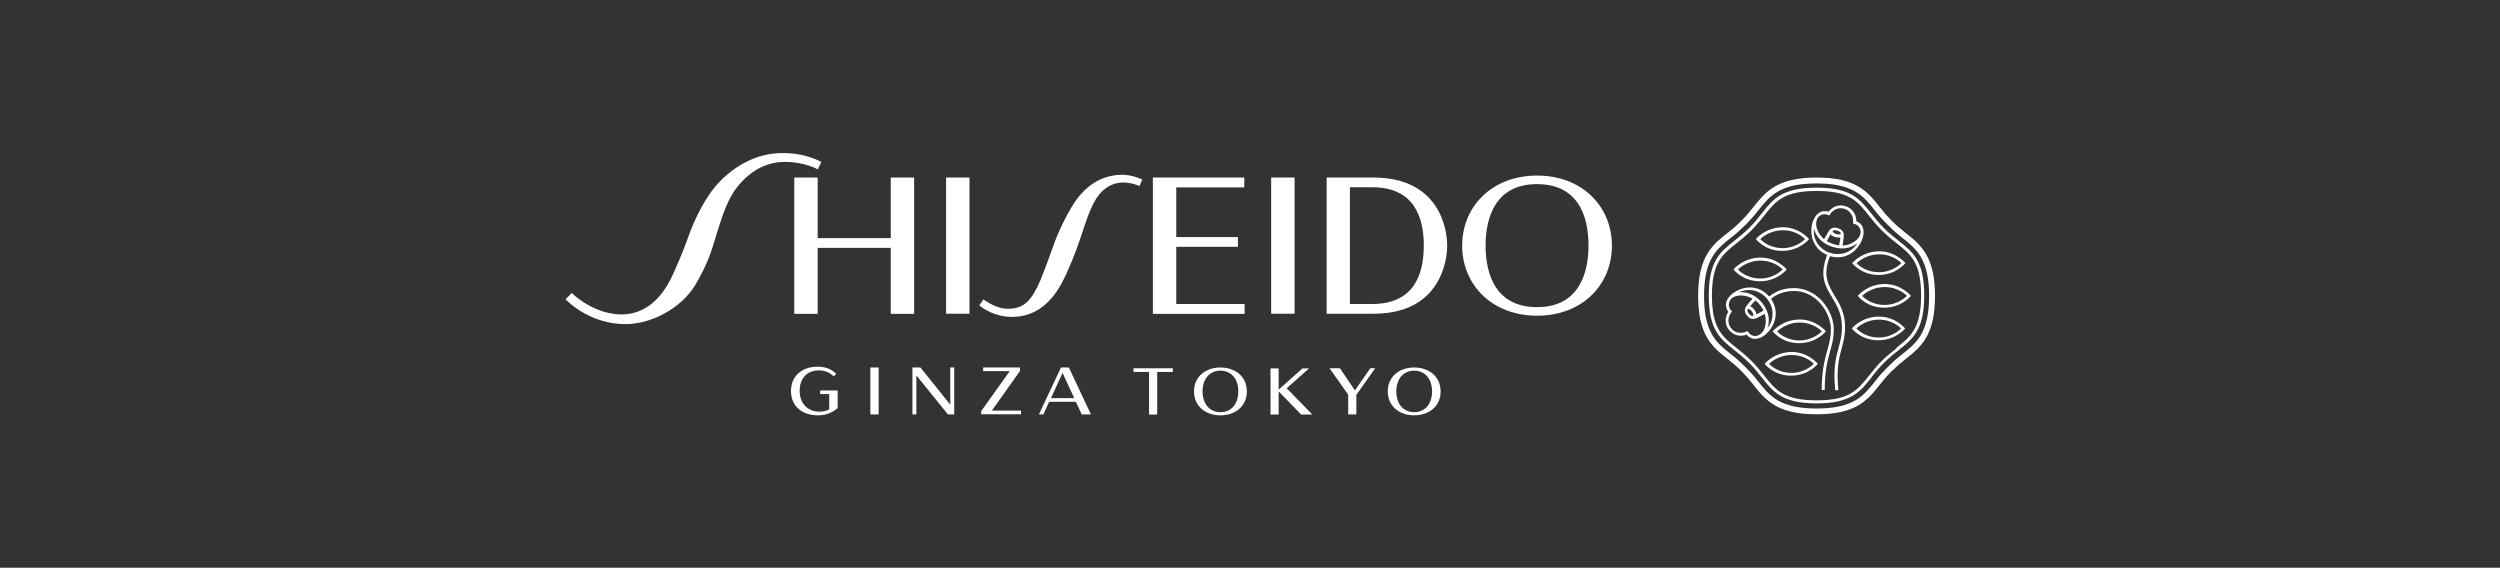 <svg width="251" height="57" viewBox="0 0 251 57" fill="none" xmlns="http://www.w3.org/2000/svg">
<rect x="0" y="0" width="251" height="57" fill="#333333" stroke="none"/>
<path d="M114.402 18.683L114.692 18.023C114.692 18.023 113.663 17.521 112.58 17.547C110.126 17.6 108.568 19.145 107.592 20.781C107.037 21.718 106.325 23.091 105.889 24.318C105.48 25.466 104.754 27.446 104.464 28.119C103.579 30.165 102.814 31.062 101.045 30.996C99.924 30.957 98.736 30.059 98.736 30.059L98.327 30.653C98.643 30.957 99.858 31.788 101.507 31.814C103.54 31.854 105.005 30.811 106.034 29.346C106.773 28.291 107.446 26.694 108.054 25.097C108.634 23.566 109.136 21.652 109.809 20.372C110.482 19.078 111.511 18.326 112.765 18.326C113.702 18.326 114.402 18.683 114.402 18.683Z" fill="white"/>
<path d="M82.463 16.267C82.463 16.267 80.905 15.304 78.345 15.37C75.23 15.436 72.59 17.468 71.205 19.541C70.188 21.058 69.542 22.523 69.001 24.067C68.644 25.084 68.024 26.535 67.536 27.604C66.533 29.822 64.804 31.709 62.098 31.564C59.34 31.392 57.4 29.413 57.4 29.413L56.779 30.059C58.02 31.273 60.052 32.461 62.56 32.54C65.279 32.633 68.394 30.983 69.832 28.568C70.268 27.842 71.073 26.364 71.561 24.754C72.195 22.695 72.617 21.203 73.303 19.884C73.963 18.603 75.797 16.267 78.754 16.254C80.786 16.241 82.106 17.006 82.106 17.006L82.463 16.267Z" fill="white"/>
<path d="M124.96 30.521H118.097V24.78H124.287V23.803H118.097V18.815H124.92L124.933 17.825H115.748V31.511H124.96V30.521Z" fill="white"/>
<path d="M97.337 17.825H94.987V31.498H97.337V17.825Z" fill="white"/>
<path d="M129.975 17.825H127.626V31.498H129.975V17.825Z" fill="white"/>
<path d="M91.78 31.511V17.825H89.431V23.909H82.093V17.825H79.744V31.511H82.093V24.886H89.431V31.511H91.78Z" fill="white"/>
<path d="M137.775 30.521H135.531V18.802H137.775C142.012 18.802 142.949 21.85 142.949 24.661C142.949 27.736 141.827 30.521 137.775 30.521ZM137.881 17.825H133.195V31.498C133.195 31.498 137.524 31.498 137.894 31.498C144.77 31.498 145.298 25.928 145.298 24.661C145.298 22.998 144.519 17.825 137.881 17.825Z" fill="white"/>
<path d="M154.312 30.838C149.613 30.838 149.152 26.601 149.152 24.661C149.152 22.84 149.561 18.485 154.312 18.485C159.063 18.485 159.485 22.721 159.485 24.661C159.485 26.483 159.076 30.838 154.325 30.838M154.325 17.627C149.825 17.627 146.802 20.702 146.802 24.661C146.802 28.621 149.825 31.696 154.325 31.696C158.826 31.696 161.835 28.634 161.835 24.661C161.835 20.689 158.812 17.627 154.325 17.627Z" fill="white"/>
<path d="M84.099 40.987C83.69 41.317 83.056 41.7 82.146 41.7C80.562 41.7 79.414 40.816 79.414 39.258C79.414 37.82 80.443 36.816 82.093 36.816C83.03 36.816 83.611 37.173 83.954 37.529L83.703 37.793C83.347 37.437 82.885 37.186 82.212 37.186C81.05 37.186 80.285 37.965 80.285 39.245C80.285 40.525 81.116 41.33 82.264 41.33C82.647 41.33 83.017 41.238 83.254 41.106V39.562H82.344V39.205H84.099V40.987Z" fill="white"/>
<path d="M87.385 41.608V36.896H88.217V41.608H87.385Z" fill="white"/>
<path d="M95.172 41.608L92.004 37.688V41.608H91.608V36.896H92.413L95.409 40.631V36.896H95.805V41.608H95.185H95.172Z" fill="white"/>
<path d="M98.511 41.608V41.278L101.375 37.265H98.709V36.896H102.404V37.252L99.58 41.225H102.51V41.594H98.511V41.608Z" fill="white"/>
<path d="M108.621 41.608H109.532L107.314 36.896H106.522L104.305 41.608H104.754L105.335 40.34H108.014L108.608 41.608H108.621ZM105.519 39.971L106.681 37.437L107.855 39.971H105.519Z" fill="white"/>
<path d="M116.183 37.345V41.621H115.365V37.345H113.808V36.975H117.754V37.345H116.183Z" fill="white"/>
<path d="M125.184 39.298C125.184 40.829 123.97 41.7 122.532 41.7C121.093 41.7 119.879 40.829 119.879 39.298C119.879 37.767 121.093 36.896 122.532 36.896C123.97 36.896 125.184 37.767 125.184 39.298ZM124.327 39.298C124.327 38.057 123.627 37.213 122.532 37.213C121.436 37.213 120.737 38.057 120.737 39.298C120.737 40.538 121.436 41.383 122.532 41.383C123.627 41.383 124.327 40.538 124.327 39.298Z" fill="white"/>
<path d="M136.178 39.628V41.608H135.36V39.628L133.486 36.975H134.528L136.033 39.192L137.577 36.975H138.066L136.191 39.628H136.178Z" fill="white"/>
<path d="M144.638 39.298C144.638 40.829 143.424 41.7 141.985 41.7C140.547 41.7 139.333 40.829 139.333 39.298C139.333 37.767 140.547 36.896 141.985 36.896C143.424 36.896 144.638 37.767 144.638 39.298ZM143.78 39.298C143.78 38.057 143.081 37.213 141.985 37.213C140.89 37.213 140.19 38.057 140.19 39.298C140.19 40.538 140.89 41.383 141.985 41.383C143.081 41.383 143.78 40.538 143.78 39.298Z" fill="white"/>
<path d="M128.392 39.1L130.767 36.988H131.427L129.183 38.981L131.757 41.621H130.635L128.378 39.298V41.621H127.56V36.988H128.378V39.1H128.392Z" fill="white"/>
<path d="M189.247 28.515C187.478 28.515 186.515 29.703 186.515 29.703C186.515 29.703 187.399 30.891 189.168 30.891C190.936 30.891 191.86 29.703 191.86 29.703C191.86 29.703 190.883 28.515 189.247 28.515ZM189.207 30.614C187.729 30.614 186.964 29.703 186.964 29.703C186.964 29.703 187.808 28.819 189.234 28.819C190.659 28.819 191.451 29.703 191.451 29.703C191.451 29.703 190.633 30.614 189.207 30.614ZM188.653 31.788C186.885 31.788 185.921 32.976 185.921 32.976C185.921 32.976 186.805 34.164 188.574 34.164C190.342 34.164 191.279 32.976 191.279 32.976C191.279 32.976 190.303 31.788 188.666 31.788M188.627 33.887C187.148 33.887 186.383 32.976 186.383 32.976C186.383 32.976 187.228 32.092 188.653 32.092C190.078 32.092 190.87 32.976 190.87 32.976C190.87 32.976 190.052 33.887 188.627 33.887ZM179.903 35.339C178.134 35.339 177.171 36.526 177.171 36.526C177.171 36.526 178.055 37.714 179.824 37.714C181.592 37.714 182.516 36.526 182.516 36.526C182.516 36.526 181.539 35.339 179.903 35.339ZM179.863 37.437C178.385 37.437 177.62 36.526 177.62 36.526C177.62 36.526 178.464 35.642 179.89 35.642C181.315 35.642 182.107 36.526 182.107 36.526C182.107 36.526 181.289 37.437 179.863 37.437ZM180.708 32.079C178.939 32.079 177.976 33.266 177.976 33.266C177.976 33.266 178.86 34.454 180.629 34.454C182.397 34.454 183.321 33.266 183.321 33.266C183.321 33.266 182.344 32.079 180.708 32.079ZM180.668 34.177C179.19 34.177 178.425 33.28 178.425 33.28C178.425 33.28 179.269 32.382 180.695 32.382C182.12 32.382 182.912 33.266 182.912 33.266C182.912 33.266 182.094 34.177 180.668 34.177ZM176.775 25.862C175.006 25.862 174.043 27.05 174.043 27.05C174.043 27.05 174.927 28.238 176.696 28.238C178.464 28.238 179.388 27.05 179.388 27.05C179.388 27.05 178.411 25.862 176.775 25.862ZM176.735 27.961C175.257 27.961 174.492 27.05 174.492 27.05C174.492 27.05 175.336 26.166 176.762 26.166C178.187 26.166 178.979 27.05 178.979 27.05C178.979 27.05 178.161 27.961 176.735 27.961ZM179.019 22.814C177.25 22.814 176.287 24.002 176.287 24.002C176.287 24.002 177.171 25.189 178.939 25.189C180.708 25.189 181.632 24.002 181.632 24.002C181.632 24.002 180.655 22.814 179.019 22.814ZM178.979 24.912C177.501 24.912 176.735 24.002 176.735 24.002C176.735 24.002 177.58 23.117 179.005 23.117C180.431 23.117 181.223 24.002 181.223 24.002C181.223 24.002 180.404 24.912 178.979 24.912ZM188.693 25.229C186.924 25.229 185.961 26.417 185.961 26.417C185.961 26.417 186.845 27.605 188.613 27.605C190.382 27.605 191.306 26.417 191.306 26.417C191.306 26.417 190.329 25.229 188.693 25.229ZM188.653 27.327C187.175 27.327 186.409 26.43 186.409 26.43C186.409 26.43 187.254 25.532 188.679 25.532C190.105 25.532 190.897 26.417 190.897 26.417C190.897 26.417 190.078 27.327 188.653 27.327ZM189.933 37.265C190.382 36.817 190.791 36.46 191.253 36.104C192.81 34.877 194.275 33.742 194.275 29.716C194.275 25.691 192.81 24.556 191.253 23.328C190.804 22.972 190.382 22.616 189.933 22.167C189.485 21.718 189.128 21.309 188.772 20.847C187.544 19.29 186.409 17.825 182.384 17.825C178.359 17.825 177.224 19.303 175.996 20.847C175.64 21.296 175.284 21.718 174.835 22.167C174.386 22.616 174.149 22.84 173.515 23.328C171.958 24.556 170.493 25.678 170.493 29.703C170.493 33.728 171.958 34.863 173.515 36.091C173.964 36.447 174.386 36.803 174.835 37.252C175.284 37.701 175.64 38.11 175.996 38.572C177.224 40.129 178.359 41.594 182.384 41.594C186.409 41.594 187.544 40.129 188.772 38.572C189.128 38.123 189.485 37.701 189.933 37.252M182.384 41.014C180.668 41.014 179.428 40.75 178.464 40.182C177.606 39.681 177.052 38.968 176.458 38.216C176.089 37.74 175.706 37.318 175.244 36.856C174.782 36.394 174.36 36.012 173.885 35.642C173.132 35.048 172.42 34.494 171.918 33.636C171.351 32.672 171.087 31.432 171.087 29.716C171.087 28 171.351 26.76 171.918 25.796C172.42 24.939 173.132 24.384 173.885 23.79C174.36 23.421 174.782 23.038 175.244 22.576C175.706 22.114 176.089 21.692 176.458 21.217C177.052 20.464 177.606 19.752 178.464 19.25C179.428 18.683 180.668 18.419 182.384 18.419C184.1 18.419 185.34 18.683 186.304 19.25C187.162 19.752 187.716 20.464 188.31 21.217C188.679 21.692 189.062 22.114 189.524 22.576C189.986 23.038 190.408 23.421 190.883 23.79C191.636 24.384 192.348 24.939 192.85 25.796C193.417 26.76 193.681 28 193.681 29.716C193.681 31.432 193.417 32.672 192.85 33.636C192.348 34.494 191.636 35.048 190.883 35.642C190.408 36.012 189.986 36.394 189.524 36.856C189.062 37.318 188.679 37.74 188.31 38.216C187.716 38.968 187.162 39.681 186.304 40.182C185.34 40.75 184.1 41.014 182.384 41.014ZM190.422 34.956C189.973 35.312 189.458 35.721 188.93 36.236C188.415 36.751 188.006 37.265 187.65 37.714C186.502 39.153 185.684 40.195 182.384 40.195C179.085 40.195 178.266 39.153 177.131 37.714C176.775 37.265 176.366 36.751 175.838 36.223C175.31 35.708 174.808 35.299 174.346 34.929C172.908 33.794 171.878 32.976 171.878 29.677C171.878 26.377 172.921 25.559 174.346 24.424C174.795 24.067 175.31 23.658 175.838 23.13C176.366 22.602 176.775 22.088 177.131 21.639C178.266 20.201 179.098 19.171 182.384 19.171C185.67 19.171 186.489 20.201 187.624 21.626C187.98 22.075 188.389 22.602 188.917 23.117C189.445 23.645 189.96 24.054 190.408 24.411C191.847 25.546 192.876 26.364 192.876 29.663C192.876 32.963 191.834 33.781 190.408 34.916M187.888 37.886C188.257 37.424 188.64 36.935 189.141 36.434C189.656 35.932 190.131 35.536 190.606 35.167C192.058 34.019 193.193 33.121 193.193 29.663C193.193 28.08 192.956 26.931 192.454 26.06C191.992 25.255 191.345 24.741 190.606 24.16C190.131 23.79 189.643 23.408 189.141 22.893C188.627 22.378 188.244 21.89 187.874 21.428C187.28 20.689 186.779 20.042 185.974 19.58C185.103 19.079 183.968 18.841 182.384 18.841C180.8 18.841 179.652 19.079 178.781 19.58C177.976 20.042 177.461 20.689 176.88 21.428C176.511 21.903 176.128 22.378 175.613 22.893C175.099 23.394 174.624 23.777 174.148 24.16C172.697 25.308 171.562 26.206 171.562 29.663C171.562 33.121 172.71 34.019 174.148 35.167C174.61 35.536 175.099 35.919 175.613 36.434C176.115 36.935 176.511 37.424 176.88 37.899C178.029 39.351 178.939 40.499 182.384 40.499C185.829 40.499 186.739 39.351 187.901 37.899M186.858 22.537C186.687 22.352 186.462 22.246 186.37 22.206C186.396 21.89 186.251 21.032 185.327 20.715C184.403 20.398 183.77 20.992 183.598 21.256C183.506 21.217 183.255 21.177 183.004 21.217C182.45 21.309 181.883 21.995 181.856 23.117C181.83 24.147 182.358 25.137 183.44 25.598C183.413 25.664 183.374 25.796 183.347 25.862C182.688 27.789 183.295 28.792 183.941 29.861C184.43 30.666 184.931 31.511 184.931 32.844C184.931 33.662 184.773 34.256 184.601 34.89C184.337 35.88 184.021 36.988 184.258 39.179H184.575C184.351 37.041 184.641 35.932 184.905 34.969C185.076 34.322 185.248 33.702 185.248 32.844C185.248 31.419 184.694 30.508 184.205 29.703C183.585 28.674 183.031 27.763 183.625 25.994C183.651 25.942 183.704 25.796 183.73 25.717C184.931 26.073 185.961 25.585 186.581 24.741C187.241 23.843 187.214 22.932 186.845 22.537M183.717 25.387C182.767 25.07 182.001 24.16 182.12 22.946C182.265 23.566 182.74 24.371 183.928 24.767C185.142 25.176 185.987 24.806 186.489 24.411C185.789 25.493 184.628 25.678 183.717 25.374M184.812 23.46C184.773 23.579 184.496 23.54 184.351 23.5C184.205 23.447 183.968 23.315 184.007 23.196C184.047 23.078 184.324 23.117 184.469 23.157C184.614 23.21 184.852 23.342 184.812 23.46ZM184.245 23.79C184.403 23.843 184.601 23.869 184.773 23.843C184.746 24.015 184.694 24.463 184.654 24.622C184.641 24.622 184.614 24.622 184.601 24.622C184.285 24.595 183.836 24.45 183.466 24.239C183.453 24.239 183.427 24.213 183.413 24.213C183.479 24.054 183.704 23.672 183.796 23.526C183.915 23.658 184.087 23.751 184.245 23.817M185.868 24.437C185.697 24.516 185.393 24.622 184.997 24.648C185.037 24.384 185.103 23.909 185.116 23.711C185.156 23.157 184.76 22.985 184.548 22.919C184.337 22.853 183.915 22.735 183.611 23.196C183.506 23.368 183.255 23.79 183.136 24.015C182.714 23.645 182.41 23.13 182.344 22.602C182.318 22.404 182.371 21.995 182.582 21.771C182.886 21.454 183.281 21.441 183.664 21.639C183.823 21.296 184.39 20.702 185.208 20.979C186.027 21.256 186.106 22.075 186.04 22.444C186.462 22.523 186.779 22.787 186.805 23.249C186.832 23.672 186.502 24.147 185.868 24.424M183.044 30.337C182.265 29.426 181.209 28.924 180.101 28.924C178.926 28.924 178.147 29.373 177.765 29.663C177.725 29.69 177.659 29.743 177.62 29.769C176.801 28.819 175.666 28.674 174.69 29.056C173.647 29.465 173.185 30.231 173.291 30.772C173.33 31.01 173.462 31.234 173.528 31.313C173.33 31.577 172.987 32.369 173.594 33.121C174.201 33.887 175.046 33.728 175.35 33.596C175.415 33.675 175.6 33.847 175.825 33.953C176.339 34.177 177.184 33.9 177.818 32.963C178.385 32.105 178.491 30.996 177.818 30.02C177.844 29.993 177.923 29.927 177.963 29.888C178.306 29.624 179.032 29.215 180.101 29.215C181.447 29.215 182.476 29.967 183.11 30.917C183.572 31.604 183.823 32.395 183.823 33.082C183.823 33.847 183.664 34.441 183.466 35.141C183.202 36.117 182.899 37.213 182.899 39.153H183.202C183.202 37.239 183.493 36.17 183.757 35.22C183.955 34.507 184.113 33.887 184.113 33.082C184.113 32.145 183.704 31.115 183.017 30.323M177.078 33.134C176.999 33.319 176.735 33.623 176.432 33.702C175.996 33.807 175.666 33.61 175.455 33.227C175.138 33.425 174.333 33.623 173.805 32.95C173.264 32.277 173.647 31.538 173.898 31.273C173.581 30.983 173.475 30.587 173.687 30.178C173.885 29.808 174.426 29.584 175.112 29.69C175.297 29.716 175.613 29.795 175.957 29.98C175.785 30.178 175.468 30.548 175.35 30.706C175.02 31.155 175.257 31.511 175.402 31.683C175.534 31.854 175.825 32.171 176.339 31.947C176.524 31.867 176.96 31.63 177.184 31.511C177.342 32.052 177.316 32.646 177.092 33.121M175.719 30.746C175.825 30.614 176.115 30.27 176.247 30.165C176.26 30.165 176.273 30.191 176.287 30.191C176.537 30.389 176.841 30.746 177.026 31.128C177.026 31.142 177.039 31.168 177.052 31.181C176.92 31.273 176.511 31.485 176.353 31.564C176.326 31.379 176.234 31.221 176.128 31.076C176.023 30.944 175.877 30.812 175.706 30.746M175.996 31.709C175.891 31.788 175.679 31.604 175.587 31.485C175.495 31.366 175.363 31.115 175.468 31.036C175.574 30.957 175.785 31.142 175.877 31.26C175.97 31.379 176.102 31.63 175.996 31.709ZM177.461 32.937C177.672 32.329 177.699 31.392 176.933 30.429C176.128 29.439 175.218 29.294 174.584 29.347C175.745 28.819 176.841 29.281 177.435 30.02C178.055 30.798 178.213 31.986 177.461 32.937Z" fill="white"/>
</svg>
